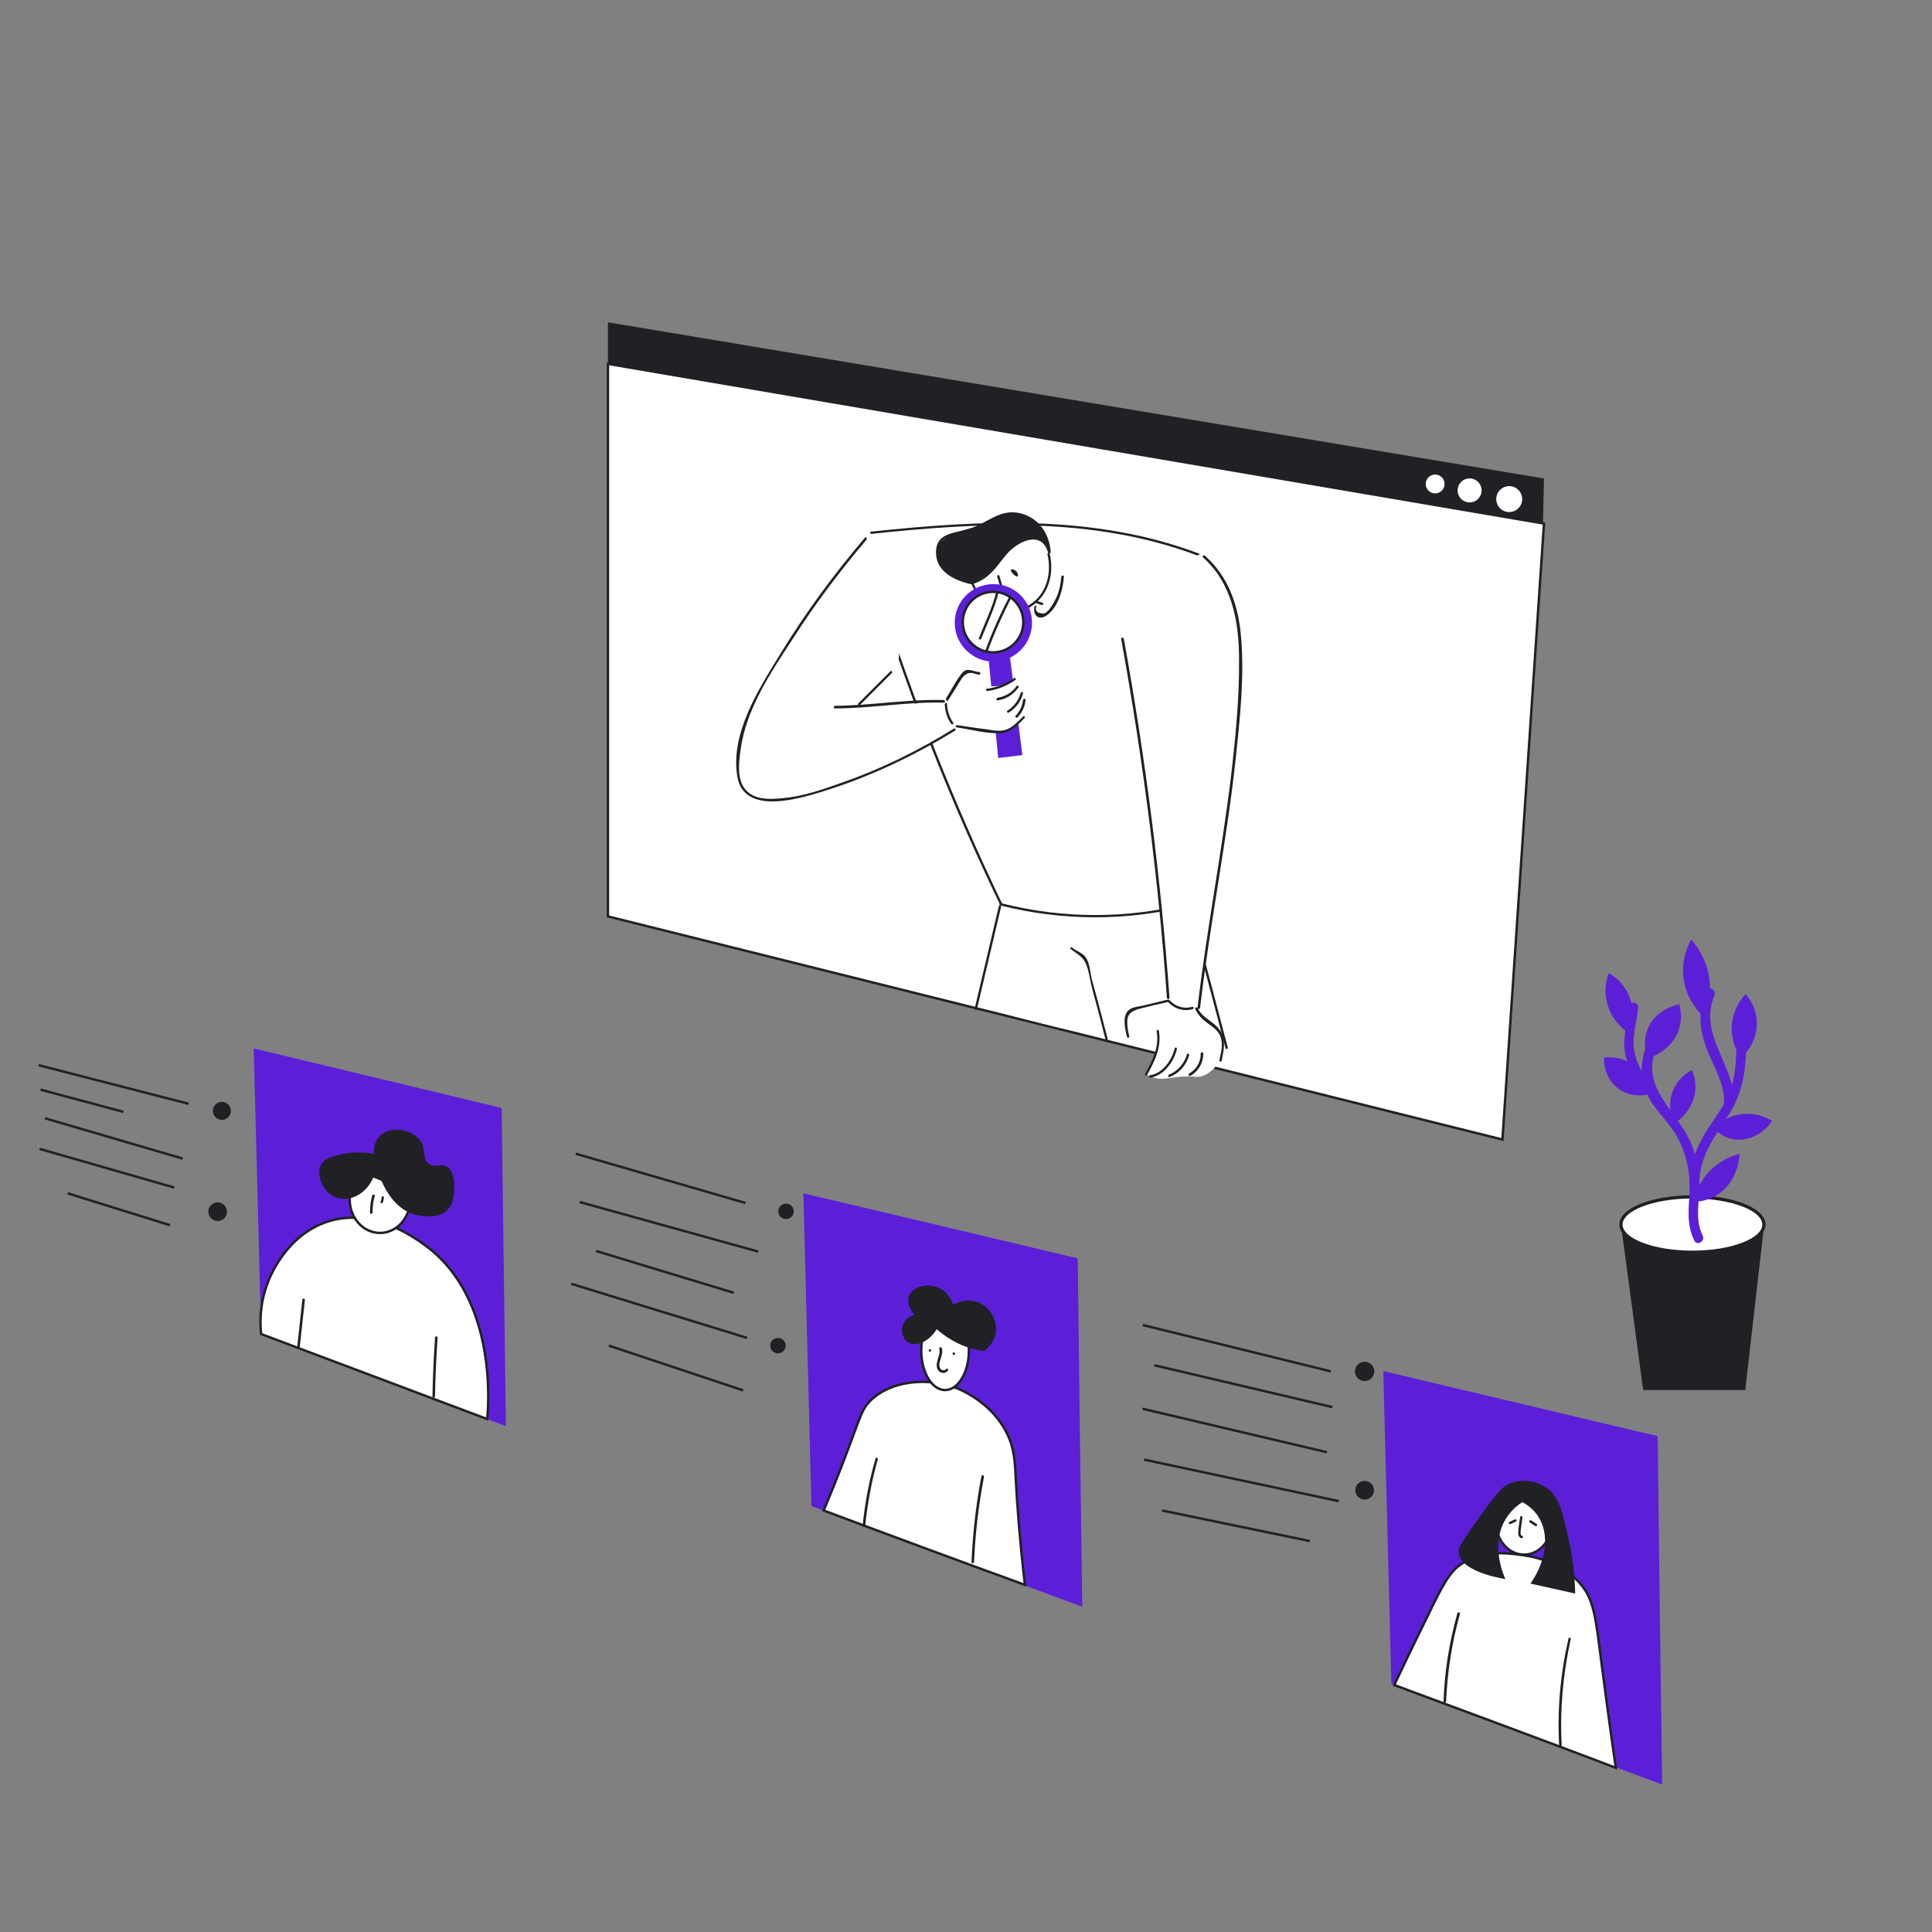 <?xml version="1.0" encoding="utf-8"?>
<!-- Generator: Adobe Illustrator 25.4.1, SVG Export Plug-In . SVG Version: 6.00 Build 0)  -->
<svg version="1.1" id="Layer_1" xmlns="http://www.w3.org/2000/svg" xmlns:xlink="http://www.w3.org/1999/xlink" x="0px" y="0px"
	 viewBox="0 0 600 600" style="enable-background:new 0 0 600 600;" xml:space="preserve">
<rect x="0" y="0" width="600" height="600" fill="#808080" stroke="none"/>
<style type="text/css">
	.st0{fill:#202124;}
	.st1{fill:#FFFFFF;stroke:#202124;stroke-miterlimit:10;}
	.st2{fill:#5B1FD8;}
	.st3{fill:none;stroke:#202124;stroke-width:0.75;stroke-miterlimit:10;}
	.st4{fill:#FFFFFF;stroke:#202124;stroke-width:0.75;stroke-miterlimit:10;}
	.st5{fill:#FFFFFF;}
</style>
<g id="plant">
	<polygon class="st0" points="542,431.7 510.3,431.7 503.5,381 547.8,381 	"/>
	<ellipse class="st1" cx="525.6" cy="380.3" rx="22.2" ry="8.6"/>
	<g>
		<g>
			<path class="st2" d="M511.2,325c-1.6,4.4-1.9,9.2-0.2,13.6c2,5.3,6.6,9,9.5,13.8c3.2,5.5,4.5,11.7,4.2,18.1
				c-0.3,5.2-0.9,10,1.5,14.8c0.8,1.7,3.4,0.2,2.6-1.5c-2.6-5.2-0.9-11-1-16.5c-0.1-4.1-1-8.1-2.5-11.9c-4.2-10.4-15.8-17-11.1-29.6
				C514.8,324,511.9,323.2,511.2,325L511.2,325z"/>
		</g>
	</g>
	<g>
		<g>
			<path class="st2" d="M527.8,369.4c-0.7-9.8,4.5-15.9,9.3-23.6c4-6.4,5-13,5.2-20.4c0.1-1.9-2.9-1.9-3,0
				c-0.2,4.4-0.4,8.9-1.9,13.2c-1.5,4-4,7.4-6.3,10.9c-4.2,6.3-6.8,12.4-6.3,20C524.9,371.3,527.9,371.3,527.8,369.4L527.8,369.4z"
				/>
		</g>
	</g>
	<g>
		<g>
			<path class="st2" d="M505.8,312.8c-0.4,5.4-2.2,9.8-0.9,15.3c1,4.4,3.4,8.2,6.6,11.3c1.4,1.3,3.5-0.8,2.1-2.1
				c-3.4-3.3-5.6-7.2-6.2-11.9c-0.5-4.3,1.1-8.3,1.3-12.5C508.9,310.9,505.9,310.9,505.8,312.8L505.8,312.8z"/>
		</g>
	</g>
	<g>
		<g>
			<path class="st2" d="M538.4,343.3c1-12.1-11.2-21.7-6-34.1c0.7-1.8-1.8-3.3-2.6-1.5c-2.1,5-2.2,10-0.7,15.2
				c1.9,7,6.9,12.9,6.3,20.4C535.2,345.2,538.2,345.2,538.4,343.3L538.4,343.3z"/>
		</g>
	</g>
	<path class="st2" d="M513.1,339.6c-0.3,0.1-6.2,2.1-11-1.9c-4.2-3.5-4-8.8-3.9-9.3c1.5-0.1,4.3-0.2,7.4,1.3
		C511.4,332.5,512.9,338.6,513.1,339.6z"/>
	<path class="st2" d="M520,349c-0.4-0.8-2.3-4.8-0.7-9.6c1.6-4.6,5.3-6.7,6.1-7.1c0.6,1.3,1.3,3.4,1.1,6.1
		C526.1,344.7,520.8,348.4,520,349z"/>
	<path class="st2" d="M505.9,320.9c-1.1-0.7-5.1-3.5-6.7-9c-1.3-4.6-0.1-8.4,0.4-9.7c1.4,0.8,3.6,2.3,5.3,5.1
		C508.7,313.2,506.3,319.9,505.9,320.9z"/>
	<path class="st2" d="M511.6,328.8c-0.3-0.9-1.7-5,0.2-9.5c2.7-6.1,9.2-7.3,9.7-7.4c0.4,1.5,0.9,3.9,0.2,6.7
		C520.1,326,512.3,328.6,511.6,328.8z"/>
	<path class="st2" d="M526,373.2c0.4-1.8,1.6-6.7,6.1-10.6c3.1-2.7,6.4-3.8,8.1-4.3c0,0.9-0.4,8.4-6.5,12.5
		C530.7,372.9,527.6,373.2,526,373.2z"/>
	<path class="st2" d="M540.7,328.6c-0.9-1.3-2.7-4.3-2.9-8.6c-0.2-6.2,3.4-10.4,4.3-11.3c0.8,0.9,3.4,4.1,3.5,8.8
		C545.8,323.9,541.3,328,540.7,328.6z"/>
	<path class="st2" d="M529.5,316.2c-1.1-1-6.3-5.8-6.8-13.6c-0.3-5.2,1.6-9.1,2.5-10.8c1.4,1.5,2.9,3.6,4,6.3
		C532.7,306.1,530.4,313.8,529.5,316.2z"/>
	<path class="st2" d="M532.2,350.4c0.8-0.8,3.7-3.8,8.7-4.4c4.9-0.6,8.5,1.5,9.4,2.1c-2.6,4-7,6.2-11.3,5.8
		C535.4,353.5,533,351.3,532.2,350.4z"/>
</g>
<g id="leads">
	<g id="tabs">
		<path class="st2" d="M78.8,325.6c0.8,29.6,1.5,59.1,2.3,88.7l76,28.6c-0.4-32.9-0.9-65.9-1.3-98.8
			C130.1,337.9,104.5,331.8,78.8,325.6z"/>
		<path class="st2" d="M249.5,370.6c0.8,32.4,1.7,64.8,2.5,97.1l84.1,31.3c-0.5-36.1-1-72.1-1.4-108.2
			C306.3,384,277.9,377.3,249.5,370.6z"/>
		<path class="st2" d="M429.6,425.8c0.8,32.4,1.7,64.8,2.5,97.1l84.1,31.3c-0.5-36.1-1-72.1-1.4-108.2
			C486.3,439.3,458,432.5,429.6,425.8z"/>
		<line class="st3" x1="12" y1="330.8" x2="58.6" y2="342.8"/>
		<line class="st3" x1="12.6" y1="338.4" x2="38.3" y2="345.3"/>
		<line class="st3" x1="14" y1="347.3" x2="56.7" y2="359.8"/>
		<line class="st3" x1="12.3" y1="356.8" x2="54.1" y2="368.8"/>
		<line class="st3" x1="21" y1="370.6" x2="52.8" y2="380.5"/>
		<line class="st3" x1="178.8" y1="358.3" x2="231.5" y2="373.6"/>
		<line class="st3" x1="180" y1="373.3" x2="235.5" y2="388.7"/>
		<line class="st3" x1="185.1" y1="388.5" x2="227.9" y2="401.5"/>
		<line class="st3" x1="177.4" y1="398.7" x2="232" y2="415.5"/>
		<line class="st3" x1="189.1" y1="417.9" x2="230.8" y2="431.8"/>
		<line class="st3" x1="354.9" y1="411.5" x2="413.3" y2="425.9"/>
		<line class="st3" x1="358.5" y1="424" x2="413.8" y2="437"/>
		<line class="st3" x1="354.8" y1="437.5" x2="412.1" y2="451"/>
		<line class="st3" x1="355.3" y1="453.3" x2="415.8" y2="466.2"/>
		<line class="st3" x1="360.9" y1="469.1" x2="406.8" y2="478.6"/>
		<circle class="st0" cx="68.9" cy="345" r="2.8"/>
		<circle class="st0" cx="67.6" cy="376.3" r="2.9"/>
		<circle class="st0" cx="244.1" cy="376.2" r="2.4"/>
		<circle class="st0" cx="241.6" cy="417.9" r="2.4"/>
		<circle class="st0" cx="423.8" cy="425.9" r="3"/>
		<circle class="st0" cx="423.8" cy="462.8" r="2.9"/>
	</g>
	<g id="girl_right">
		<path class="st4" d="M81.1,414.3c-0.4-3.3-0.5-9.2,2-15.8c0.7-2,5.9-15,18.6-19.1c13.7-4.5,26.5,4.6,30,7.1
			c23.2,16.6,19.9,51.3,19.6,54.2C127.9,431.9,104.5,423.1,81.1,414.3z"/>
		<ellipse class="st4" cx="118" cy="372.5" rx="9.4" ry="10.4"/>
		<path class="st0" d="M115.9,365.7c-2.2,5.4-7.8,7.8-11.8,6.1c-3.8-1.6-6.1-6.9-4.4-10.1c1.1-2,3.5-2.6,6.1-3.2
			c6.5-1.4,12,0,14.7,1c2.9,1.1,5.6,2.1,7.6,4.9c2.2,3.2,2.7,7.6,1.5,8.3c-0.9,0.5-2.3-1.1-5.9-3.3
			C120.6,367.6,117.8,366.4,115.9,365.7z"/>
		<path class="st0" d="M116.4,360.4c-0.1-0.5-1.1-4.9,1.5-7.6c3.2-3.3,9.7-2.1,12.3,1c2.3,2.8,0.7,6.3,3.2,7.8
			c1.9,1.2,3.5-0.5,5.4,0.7c2.7,1.7,2.3,6.8,2.2,7.8c-0.1,1.7-0.3,3.9-2,5.6c-3.2,3.3-9.4,1.7-10.1,1.5
			C119.4,374.7,116.6,361.3,116.4,360.4z"/>
		<g>
			<g>
				<path class="st0" d="M93.9,403.6c-0.5,4.9-1.1,9.8-1.6,14.7c-0.1,0.5,0.7,0.5,0.8,0c0.5-4.9,1.1-9.8,1.6-14.7
					C94.7,403.2,93.9,403.2,93.9,403.6L93.9,403.6z"/>
			</g>
		</g>
		<g>
			<g>
				<path class="st0" d="M135.1,415.4c-0.4,6.1-0.7,12.2-0.8,18.3c0,0.5,0.7,0.5,0.8,0c0.1-6.1,0.4-12.2,0.8-18.3
					C135.9,414.9,135.1,414.9,135.1,415.4L135.1,415.4z"/>
			</g>
		</g>
		<g>
			<g>
				<path class="st0" d="M115.6,371.2c-0.5,1.8-0.7,3.6-0.7,5.4c0,0.5,0.7,0.5,0.8,0c0-1.8,0.2-3.5,0.7-5.2
					C116.5,371,115.8,370.8,115.6,371.2L115.6,371.2z"/>
			</g>
		</g>
		<g>
			<g>
				<path class="st0" d="M118.5,371.9c0,0.5-0.1,0.9-0.3,1.3c-0.2,0.5,0.6,0.6,0.7,0.2c0.2-0.5,0.3-1,0.3-1.5
					C119.3,371.4,118.5,371.4,118.5,371.9L118.5,371.9z"/>
			</g>
		</g>
	</g>
	<g id="guy_mid">
		<path class="st4" d="M255.8,469.1c1.7-4.1,4.3-10.3,7.2-18c4.3-11.3,4.6-13.4,7.3-16.1c6.4-6.3,17.2-7,25.2-4.5
			c0.6,0.2,11.9,3.8,17.3,14.8c2.3,4.8,2.4,8.7,2.7,14.8c0.4,7.5,1.2,18.4,2.8,32.1C297.4,484.6,276.6,476.9,255.8,469.1z"/>
		<ellipse class="st4" cx="293.5" cy="419.4" rx="7.4" ry="12.3"/>
		<path class="st0" d="M290.9,412.8c-2.6,4.3-6.8,5.4-8.9,4.1c-1.5-1-2.5-3.7-1.4-5.9c1-2,3.1-2.6,3.4-2.6c-1.6-1.8-2.4-4.2-1.6-6.1
			c1.2-3,5.6-3.6,8.5-2.6c3.7,1.2,4.9,5,5.1,5.5c0.5-0.3,3.9-2.2,7.7-0.8c3.9,1.5,6.2,5.8,5.5,9.7c-0.6,3.2-3,5-3.6,5.5
			c-2.1-0.3-4.9-0.9-8.1-2.4C294.5,415.7,292.4,414.1,290.9,412.8z"/>
		<g>
			<g>
				<path class="st0" d="M289.1,408.1c1.9,0,1.9-3,0-3S287.2,408.1,289.1,408.1L289.1,408.1z"/>
			</g>
		</g>
		<g>
			<g>
				<path class="st0" d="M271.9,453c-2,6.8-3.3,13.8-4,20.9c0,0.5,0.7,0.5,0.8,0c0.7-7,2-13.9,3.9-20.7
					C272.8,452.7,272,452.5,271.9,453L271.9,453z"/>
			</g>
		</g>
		<g>
			<g>
				<path class="st0" d="M304.8,458.4c-1.7,8.8-2.7,17.7-3.1,26.7c0,0.5,0.7,0.5,0.8,0c0.4-8.9,1.4-17.7,3.1-26.5
					C305.6,458.1,304.9,457.9,304.8,458.4L304.8,458.4z"/>
			</g>
		</g>
		<g>
			<g>
				<path class="st0" d="M291.7,418.9c0.6,2.1-1.8,4.7-0.3,6.7c0.8,1,2.3,1.1,3,0c0.3-0.4-0.4-0.8-0.6-0.4s-1.1,0.4-1.4,0.2
					c-0.4-0.2-0.7-1-0.7-1.5c0-0.7,0.3-1.4,0.5-2.1c0.3-1.1,0.6-2,0.3-3.1C292.3,418.2,291.6,418.4,291.7,418.9L291.7,418.9z"/>
			</g>
		</g>
		<g>
			<g>
				<path class="st0" d="M288.8,419.8c0.5,0,0.5-0.8,0-0.8S288.3,419.8,288.8,419.8L288.8,419.8z"/>
			</g>
		</g>
		<g>
			<g>
				<path class="st0" d="M296.2,420.8c0.5,0,0.5-0.8,0-0.8S295.7,420.8,296.2,420.8L296.2,420.8z"/>
			</g>
		</g>
	</g>
	<g id="girl_left">
		<ellipse class="st4" cx="473.3" cy="472.8" rx="8.7" ry="10"/>
		<path class="st4" d="M433,523.3c2-4.2,5.6-11.8,10.4-21.5c4.4-9.1,6.7-13.7,10.6-16.2c6.5-4.2,13.9-3.3,17.6-2.8
			c2.8,0.3,12.2,1.5,18.6,8.4c4.8,5.1,5.3,10.6,7.1,24.8c0.9,7,2.4,18.4,4.5,33C478.9,540.3,455.9,531.8,433,523.3z"/>
		<path class="st0" d="M479.9,461.8c4.1,2.6,5.2,7.1,7.1,15.5c1,4.2,2,10.2,2.2,17.6c-4.6-1-9.3-2.1-13.9-3.1c4.9-7,6-15.1,2.5-20.7
			c-0.8-1.3-2.3-3.1-5-4.6c-1.6,1-3.4,2.5-4.9,4.8c-5.3,8-0.9,18-0.4,19.1c-1-0.2-13.5-2.1-14.5-8c-0.2-1.3,0.2-2.4,5.3-9.6
			c7.4-10.5,8.9-11.5,10.6-12.1C472.4,459.3,476.7,459.7,479.9,461.8z"/>
		<g>
			<g>
				<path class="st0" d="M465.9,470.6c1.9,0,1.9-3,0-3S464,470.6,465.9,470.6L465.9,470.6z"/>
			</g>
		</g>
		<g>
			<g>
				<path class="st0" d="M472.1,471.2c-0.2,1.6-0.6,3.3-0.6,4.9c0,0.8,0.3,1.4,1,1.6c0.5,0.1,0.7-0.6,0.2-0.7
					c-0.9-0.3-0.3-2.2-0.3-2.8c0.1-1,0.3-1.9,0.4-2.9C472.9,470.7,472.1,470.7,472.1,471.2L472.1,471.2z"/>
			</g>
		</g>
		<g>
			<g>
				<path class="st0" d="M469.1,473.3c0.6-0.3,1.2-0.5,1.7-0.8c0.4-0.2,0.1-0.8-0.4-0.6c-0.6,0.3-1.2,0.5-1.7,0.8
					C468.3,472.8,468.7,473.5,469.1,473.3L469.1,473.3z"/>
			</g>
		</g>
		<g>
			<g>
				<path class="st0" d="M475.1,472.8c0.6,0.4,1.1,0.8,1.7,1.1c0.4,0.3,0.8-0.4,0.4-0.6c-0.6-0.4-1.1-0.8-1.7-1.1
					C475,471.9,474.7,472.5,475.1,472.8L475.1,472.8z"/>
			</g>
		</g>
		<g>
			<g>
				<path class="st0" d="M452.6,501c-2.5,9-4,18.1-4.3,27.4c0,0.5,0.7,0.5,0.8,0c0.4-9.2,1.8-18.3,4.3-27.2
					C453.5,500.7,452.8,500.5,452.6,501L452.6,501z"/>
			</g>
		</g>
		<g>
			<g>
				<path class="st0" d="M487.1,508.9c-2.5,10.9-3.5,21.9-2.9,33.1c0,0.5,0.8,0.5,0.8,0c-0.6-11.1,0.4-22.1,2.8-32.9
					C488,508.6,487.2,508.4,487.1,508.9L487.1,508.9z"/>
			</g>
		</g>
	</g>
</g>
<g id="tab">
	<polygon class="st0" points="188.8,113 188.8,100.1 479.5,148.6 479,170.1 	"/>
	<circle class="st4" cx="468.7" cy="155" r="4.4"/>
	<circle class="st4" cx="456.4" cy="152.3" r="4.1"/>
	<circle class="st4" cx="445.7" cy="150.3" r="3.3"/>
	<polygon class="st4" points="188.8,113 188.8,284.6 466.6,353.9 479.5,162.6 	"/>
</g>
<g id="guy">
	<g id="legs">
		<path class="st5" d="M310.5,281.5c-2.4,10.2-4.8,20.5-7.2,30.7c3.9,1.2,9.8,3,16.9,4.8c10.8,2.8,18.7,4.4,22.6,5.2
			c9.2,1.9,22.5,5,39.9,10.2c-2.3-11.3-5.4-23.6-9.7-36.7c-3.1-9.6-6.5-18.6-9.9-26.7C345.6,273.1,328.1,277.3,310.5,281.5z"/>
		<g>
			<g>
				<path class="st0" d="M310.2,281.4c-2.5,10.6-5,21.2-7.5,31.8c-0.1,0.5,0.6,0.7,0.7,0.2c2.5-10.6,5-21.2,7.5-31.8
					C311,281.1,310.3,280.9,310.2,281.4L310.2,281.4z"/>
			</g>
		</g>
		<g>
			<g>
				<path class="st0" d="M332.5,294.7c1.6,1.3,3.5,2.2,4.5,4.1c1.2,2.3,1.5,5.8,2.2,8.3c1.4,5.2,2.8,10.4,4.1,15.7
					c0.1,0.5,0.8,0.3,0.7-0.2c-1.6-6.1-3.2-12.3-4.9-18.4c-0.5-2.1-0.7-5.3-2-7c-1.1-1.4-2.8-1.8-4.1-2.9
					C332.7,293.9,332.1,294.4,332.5,294.7L332.5,294.7z"/>
			</g>
		</g>
		<g>
			<g>
				<path class="st0" d="M368.8,280.8c3.9,14.9,7.9,29.8,11.8,44.7c0.1,0.5,0.8,0.3,0.7-0.2c-3.9-14.9-7.9-29.8-11.8-44.7
					C369.4,280.1,368.6,280.3,368.8,280.8L368.8,280.8z"/>
			</g>
		</g>
	</g>
	<g id="torso">
		<path class="st5" d="M301.1,259.5c3.2,7.3,6.4,14.4,9.7,21.4c4.7,1.1,18.6,4.3,33.7,3.7c9.5-0.4,18.1-2.1,19.1-2.3
			c2.4-0.5,4.4-1,5.8-1.4c0.4-5.8,2.5-33.9,3.7-60.2c1.1-23.7,0.5-21.7,1.1-27c0.2-1.9,0.9-7.2,0.5-14.3c-0.2-2.8-0.5-5.1-0.8-6.6
			c-10.3-3.8-19.2-6-25.5-7.2c-19.3-3.8-35.2-3.2-51.1-2.4c-10.7,0.5-19.5,1.4-25.4,2.1c-0.8,0.2-1.8,0.6-2.9,1.5
			c-4.1,3.2-3.6,9.7-3.4,13.1c0.8,12.6,11.2,23.3,14.4,26.5C286.2,223.5,293.2,241.3,301.1,259.5z"/>
		<g>
			<g>
				<path class="st0" d="M270.6,165.8c33.9-3.6,69-5.5,101.5,6.8c0.5,0.2,0.6-0.6,0.2-0.7c-32.6-12.3-67.7-10.4-101.7-6.8
					C270.1,165.1,270.1,165.8,270.6,165.8L270.6,165.8z"/>
			</g>
		</g>
		<g>
			<g>
				<path class="st0" d="M272.3,184.5c10.5,32.9,23.2,65.1,38.2,96.3c0.2,0.4,0.9,0.1,0.6-0.4c-14.9-31.1-27.6-63.2-38.1-96.1
					C272.9,183.8,272.2,184,272.3,184.5L272.3,184.5z"/>
			</g>
		</g>
		<g>
			<g>
				<path class="st0" d="M310.7,281.2c19.4,4.9,39.4,4.9,58.8,0c0.5-0.1,0.3-0.8-0.2-0.7c-19.2,4.9-39.1,4.9-58.4,0
					C310.4,280.4,310.2,281.1,310.7,281.2L310.7,281.2z"/>
			</g>
		</g>
		<g>
			<g>
				<path class="st0" d="M374.3,179.4c-1,33.6-2.7,67.2-5.3,100.8c0,0.5,0.7,0.5,0.8,0c2.6-33.5,4.3-67.1,5.3-100.8
					C375.1,178.9,374.3,178.9,374.3,179.4L374.3,179.4z"/>
			</g>
		</g>
	</g>
	<g id="hand_right_1_">
		<path class="st5" d="M363.4,310.7c-2,0.5-3.6,0.8-4.8,1.1c-1.5,0.3-2.7,0.6-5.1,1.2c-2,0.5-2.5,0.7-3,1.2
			c-0.3,0.3-0.7,0.9-0.8,3.6c-0.1,2.9-0.1,4.6,0.7,5c0.9,0.4,1.8-0.9,4-1.8c2-0.8,3.8-0.9,5.1-0.9c0.2,0.9,0.3,2.2,0.2,3.8
			c-0.2,2.1-0.8,3.6-1.6,5.3c-0.5,1.1-1.2,2.7-2.3,4.4c0.6,0.3,1.5,0.8,2.6,1.1c2.7,0.8,4.3,0,8.1-0.3c4.7-0.4,5,0.5,7.1-0.3
			c2.7-1,4.3-3.2,5.3-4.9c0.4-1,0.9-2.7,0.7-4.9c-0.1-1-0.3-2.9-1.5-4.6c-0.9-1.2-1.3-1-3.5-3c-1.5-1.3-2.3-2-2.8-2.9
			c-1.8-2.8-0.8-5.1-2-5.9C369,307.5,367.4,307.5,363.4,310.7z"/>
		<path class="st5" d="M364.1,176.9c-9.7,7-13.9,16.5-15.6,21.4c1.7,9.3,3.3,18.8,4.8,28.4c4.5,29.3,7.4,57.4,9.2,84.1
			c0.7,0.6,1.8,1.5,3.4,2c2.9,1,5.4,0.4,6.4,0.1c0.5-3.9,1.3-10.3,2.4-18.2c3.1-22.3,6.7-42.6,9.3-65c0,0,0.8-7.1,1.3-20.5
			c0.2-5.9,0.2-9.6-0.5-14.3c-0.6-4.2-1.3-8.3-3.7-13c-2.6-4.9-5.9-8.1-8.1-9.9C370.2,173.2,367.2,174.7,364.1,176.9z"/>
		<g>
			<g>
				<path class="st0" d="M373.6,173.1c9.1,8.1,11.2,20.1,11.2,31.7c0.1,12.1-1.1,24.3-2.5,36.3c-2.9,24-7.6,47.8-10.4,71.9
					c-0.1,0.5,0.7,0.5,0.8,0c3-26,8.3-51.7,11.1-77.7c1.3-12.4,2.7-25.3,1.6-37.7c-0.8-9.5-3.9-18.6-11.2-25
					C373.8,172.2,373.3,172.7,373.6,173.1L373.6,173.1z"/>
			</g>
		</g>
		<g>
			<g>
				<path class="st0" d="M348.2,198.5c6.7,36.9,11.5,74,14.2,111.4c0,0.5,0.8,0.5,0.8,0c-2.7-37.4-7.5-74.7-14.2-111.6
					C348.8,197.8,348.1,198,348.2,198.5L348.2,198.5z"/>
			</g>
		</g>
		<g>
			<g>
				<path class="st0" d="M362.7,311.1c1.9,2.2,4.9,3.1,7.7,2.3c0.5-0.1,0.3-0.9-0.2-0.7c-2.6,0.7-5.2-0.1-7-2.1
					C362.9,310.2,362.4,310.7,362.7,311.1L362.7,311.1z"/>
			</g>
		</g>
		<g>
			<g>
				<path class="st0" d="M362.4,310.5c-2.5,0.6-5,1.2-7.4,1.8c-1.3,0.3-3.1,0.4-4.2,1.2c-2.5,1.7-1.4,6.1-0.8,8.5
					c0.1,0.5,0.8,0.3,0.7-0.2c-0.4-1.6-0.7-3.2-0.6-4.9c0.1-2.4,2.1-3.2,4.1-3.7c2.8-0.7,5.6-1.4,8.4-2
					C363.1,311.1,362.9,310.4,362.4,310.5L362.4,310.5z"/>
			</g>
		</g>
		<g>
			<g>
				<path class="st0" d="M371.2,313.4c0.9,1.8,2,3,3.6,4.2c1.9,1.4,3.7,2.4,4.4,4.9c0.6,2.2,0,4.5-0.5,6.7c-0.1,0.5,0.6,0.7,0.7,0.2
					c0.6-2.9,1.4-6.3-0.3-9.1c-1.9-3.1-5.6-3.9-7.2-7.3C371.7,312.6,371,313,371.2,313.4L371.2,313.4z"/>
			</g>
		</g>
		<g>
			<g>
				<path class="st0" d="M359.2,320.3c0.9,4.8-1.3,9.1-3.6,13.2c-0.2,0.4,0.4,0.8,0.6,0.4c2.4-4.3,4.6-8.7,3.7-13.7
					C359.9,319.6,359.2,319.8,359.2,320.3L359.2,320.3z"/>
			</g>
		</g>
		<g>
			<g>
				<path class="st0" d="M357.2,334.7c4.2-0.6,7.4-5,8.3-8.9c0.1-0.5-0.6-0.7-0.7-0.2c-0.8,3.5-3.7,7.8-7.6,8.3
					C356.7,334,356.7,334.8,357.2,334.7L357.2,334.7z"/>
			</g>
		</g>
		<g>
			<g>
				<path class="st0" d="M363.2,334.5c3-1.2,5.2-3.6,6.1-6.8c0.1-0.5-0.6-0.7-0.7-0.2c-0.8,2.8-2.8,5.1-5.5,6.2
					C362.6,334,362.8,334.7,363.2,334.5L363.2,334.5z"/>
			</g>
		</g>
		<g>
			<g>
				<path class="st0" d="M369.7,334.1c2.5-1.4,4-4,4-6.9c0-0.5-0.8-0.5-0.8,0c0,2.6-1.3,4.9-3.6,6.2
					C368.9,333.7,369.2,334.3,369.7,334.1L369.7,334.1z"/>
			</g>
		</g>
	</g>
	<g id="handle">
		<path class="st2" d="M307.1,205.4c1,10,1.9,20,2.9,30l7.5-0.9c-1.3-10-2.5-20.1-3.8-30.1C311.5,204.6,309.3,205,307.1,205.4z"/>
	</g>
	<g id="hand_right">
		<path class="st5" d="M294.2,217.3c0.4-1.1,0.6-0.9,2.2-3.7c2-3.4,2.2-4.4,3.5-4.9c1-0.3,2,0,2.9,0.3c2.6,0.9,4,3.2,4.4,4.1
			c1.4,0.1,3.9,0.1,6.4-1.2c0.6-0.3,1.1-0.7,1.6-1c0.5,0.7,1.2,1.7,1.8,3c0.4,0.9,1,2,1.2,3.5c0.2,1,0.4,2.9-0.3,5.4
			c-0.5,0.7-1.4,1.7-2.7,2.6c-0.8,0.5-2.6,1.6-5.1,2c-1.7,0.2-2.8,0-5.9-0.7c-3.4-0.7-6.1-1.3-7.9-1.7c-0.6-0.3-1.5-0.8-2.2-1.8
			C292.8,221,293.8,218.5,294.2,217.3z"/>
		<path class="st5" d="M269.4,166.1c-0.9,1.2-2.3,3-4,5.2c-8.3,11-14.6,19.3-21.4,29.7c-3,4.5-6.1,9.6-9.3,16
			c-0.9,1.9-2.9,6-4.5,11.7c-1.2,4.5-1.6,7.8-1.1,11.2c0.6,4.2,2.1,5.8,2.5,6.1c1.9,1.8,4.4,2.2,6.1,2.3c9.1,0.5,20.3-3.7,24.2-5.1
			c8.6-3.3,13.9-5.3,21.1-9.1c5.8-3.1,10.5-6.1,14.1-8.5c-0.7-0.4-1.7-1.2-2.5-2.4c-1.5-2.1-1.6-4.3-1.6-5.2
			c-9.2,0.5-18.3,1-27.5,1.5c1.9-1.7,3.9-3.5,5.9-5.4c2.6-2.4,5-4.8,7.3-7.1c0.8-4.4,1.6-12.2-0.5-21.5
			C276.1,176.3,272.1,169.7,269.4,166.1z"/>
		<g>
			<g>
				<path class="st0" d="M268.6,167c-9.7,11.4-18.6,23.5-26.4,36.3c-6.6,10.8-15.5,24.5-13.2,38c2.1,11.8,18.7,6.9,26.2,4.6
					c14.6-4.5,28.4-11,41.4-19c0.4-0.3,0-0.9-0.4-0.6c-10.8,6.7-22.3,12.4-34.3,16.6c-6.1,2.2-12.6,4.5-19.1,5c-3,0.3-7,0.5-9.7-1.3
					c-4.6-2.9-3.7-9.4-3.1-13.8c1.7-12.6,9.4-24,16.2-34.4c6.9-10.8,14.6-21,22.9-30.8C269.4,167.2,268.9,166.6,268.6,167L268.6,167
					z"/>
			</g>
		</g>
		<g>
			<g>
				<path class="st0" d="M259.3,220c11.3,0,22.5-2.1,33.8-1.8c0.5,0,0.5-0.7,0-0.8c-11.3-0.3-22.5,1.7-33.8,1.8
					C258.8,219.3,258.8,220,259.3,220L259.3,220z"/>
			</g>
		</g>
		<g>
			<g>
				<path class="st0" d="M293.4,218.7c0.1,2.2,0.7,4.3,2,6.1c0.3,0.4,0.9,0,0.6-0.4c-1.2-1.7-1.8-3.7-1.9-5.8
					C294.2,218.2,293.4,218.2,293.4,218.7L293.4,218.7z"/>
			</g>
		</g>
		<g>
			<g>
				<path class="st0" d="M267.1,218.9c3.3-3.3,6.6-6.6,9.9-9.9c0.3-0.3-0.2-0.9-0.5-0.5c-3.3,3.3-6.6,6.6-9.9,9.9
					C266.2,218.7,266.7,219.3,267.1,218.9L267.1,218.9z"/>
			</g>
		</g>
		<g>
			<g>
				<path class="st0" d="M294.5,217.4c1.3-2,2.5-4,3.8-6.1c0.8-1.3,1.9-2.5,3.5-2.3c0.8,0.1,1.5,0.5,2.3,0.5c0.5,0,0.5-0.7,0-0.8
					c-2-0.1-3.7-1.6-5.3,0.3c-1.9,2.3-3.4,5.4-5,7.9C293.6,217.5,294.3,217.9,294.5,217.4L294.5,217.4z"/>
			</g>
		</g>
		<g>
			<g>
				<path class="st0" d="M297.1,225.9c4.3,0.6,9.2,2,13.6,1.8c3.1-0.1,5.4-2.6,7.5-4.7c0.3-0.3-0.2-0.9-0.5-0.5
					c-1.1,1.2-2.4,2.5-3.8,3.4c-2.7,1.6-4.7,1-7.5,0.6c-3-0.4-6.1-0.8-9.1-1.3C296.8,225.1,296.6,225.8,297.1,225.9L297.1,225.9z"/>
			</g>
		</g>
		<g>
			<g>
				<path class="st0" d="M306.7,214.6c3.1-0.4,6-1.6,8.6-3.4c0.4-0.3,0-0.9-0.4-0.6c-2.5,1.8-5.4,2.9-8.4,3.3
					C306,213.9,306.2,214.7,306.7,214.6L306.7,214.6z"/>
			</g>
		</g>
		<g>
			<g>
				<path class="st0" d="M309.9,217.5c2.6-0.4,4.8-1.8,6.4-4c0.3-0.4-0.4-0.8-0.6-0.4c-1.4,2-3.5,3.2-5.9,3.6
					C309.2,216.9,309.4,217.6,309.9,217.5L309.9,217.5z"/>
			</g>
		</g>
		<g>
			<g>
				<path class="st0" d="M313.3,221.3c2.2-1.4,3.7-3.4,4.4-5.9c0.1-0.5-0.6-0.7-0.7-0.2c-0.7,2.3-2.1,4.2-4.1,5.5
					C312.5,220.9,312.8,221.5,313.3,221.3L313.3,221.3z"/>
			</g>
		</g>
		<g>
			<g>
				<path class="st0" d="M316,222.8c1.4-1.5,2.3-3.3,2.5-5.4c0.1-0.5-0.7-0.5-0.8,0c-0.2,1.9-1,3.5-2.3,4.9
					C315.1,222.6,315.7,223.1,316,222.8L316,222.8z"/>
			</g>
		</g>
	</g>
	<g id="head">
		<path class="st0" d="M325.6,170.7c-0.3-0.7-0.9-2-2.1-2.6c-2.3-1.1-5,0.6-6,1.2c-3.4,2.1-2.6,4-6.3,7.3c-1.3,1.2-4.3,3.9-8.4,4.1
			c-1.6,0.1-2.8-0.2-3.4-0.4c-1.2-0.3-4.5-1.1-6.6-4.1c-0.3-0.5-2.8-4-1.5-6.9c0.3-0.6,0.9-1.6,4.9-3.4c3.8-1.8,4.6-1.4,8-2.8
			c5-2,5.4-3.5,8.8-3.8c2.6-0.2,4.7,0.5,5.5,0.9c1.3,0.5,3.8,1.8,5.6,4.7C325.4,167.3,325.6,169.6,325.6,170.7z"/>
		<path class="st5" d="M301.9,181c0.3,1.1,1,2.9,2.5,4.6c0.7,0.8,2.9,3.3,6.8,4.1c4.6,0.9,8.2-1.3,9.1-1.9c0.7-0.5,1.3-0.9,1.7-1.3
			c0.2,0.2,0.5,0.4,0.7,0.6c-0.2,0.2-0.9,0.8-1.1,1.8c0,0.1-0.3,1.6,0.6,2.2c1,0.7,2.6-0.3,2.9-0.5s1.1-0.7,2.4-2.9
			c1.4-2.5,2-4.6,2.1-5.2c0.3-1.4,0.5-2.6,0.5-3.5c-1.3-0.4-2.6-0.9-3.9-1.3c0.1-1.2,0.1-3-0.4-5.2c-0.4-1.9-0.7-3.1-1.7-4
			c-2.1-2-5.4-1.3-5.8-1.2c-1.9,0.4-3,1.5-5.3,3.7c-3.2,3.2-3.6,4.6-6.2,6.8C304.9,179.5,303.1,180.5,301.9,181z"/>
		<g>
			<g>
				<path class="st0" d="M301.7,181.4c2.8,6.4,8.8,10.8,16,8.2c7.3-2.7,10-10.6,8.3-17.6c-0.1-0.5-0.8-0.3-0.7,0.2
					c1.6,6.7-0.9,14.3-7.9,16.7c-6.9,2.4-12.4-1.6-15.1-7.8C302.2,180.6,301.5,181,301.7,181.4L301.7,181.4z"/>
			</g>
		</g>
		<g>
			<g>
				<path class="st0" d="M302,180.7c-5.8-1.2-12.7-5.1-9.9-12.2c0.8-2.1,8.6-2.9,11.2-4.3c3.9-2.1,6.7-4.6,11.5-4.3
					c6.1,0.5,10.2,5.3,10.7,11.4c0,0.5,0.8,0.5,0.8,0c-0.4-5.2-3.3-9.9-8.4-11.6c-7.2-2.4-11.3,3.1-17.7,4.8
					c-4.5,1.1-9.9,1.3-9.5,7.6c0.3,5.8,6.4,8.4,11.2,9.4C302.2,181.5,302.5,180.8,302,180.7L302,180.7z"/>
			</g>
		</g>
		<g>
			<g>
				<path class="st0" d="M302.3,181.3c2.9-0.9,5-2.7,7-5c1.3-1.6,2.5-3.3,3.9-4.8c2.8-3,10.1-7.2,12.3,0.1c0.1,0.5,0.9,0.3,0.7-0.2
					c-1.2-3.8-4.9-5.3-8.7-4c-6.7,2.5-8.4,11-15.4,13.2C301.6,180.8,301.8,181.5,302.3,181.3L302.3,181.3z"/>
			</g>
		</g>
		<g>
			<g>
				<path class="st0" d="M321.8,187.3c0.6,0.2,1.2,0.4,1.7,0.6c0.5,0.1,0.7-0.6,0.2-0.7c-0.6-0.2-1.2-0.4-1.7-0.6
					S321.4,187.1,321.8,187.3L321.8,187.3z"/>
			</g>
		</g>
		<g>
			<g>
				<path class="st0" d="M321.2,188.5c-0.4,3.3,2,4.3,4.4,2.2c3.2-2.7,4.5-7.6,4.8-11.6c0-0.5-0.7-0.5-0.8,0
					c-0.2,2.5-0.7,4.9-1.9,7.2c-0.4,0.8-0.8,1.5-1.3,2.2c-0.5,0.8-1.2,1.5-1.9,2c-2.2,0.1-3.1-0.6-2.7-2.1
					C322,188,321.3,188,321.2,188.5L321.2,188.5z"/>
			</g>
		</g>
		<g>
			<g>
				<path class="st0" d="M309.7,179.1c0.5,1.7,1.6,6.9,4.4,5.9c0.4-0.2,0.3-0.9-0.2-0.7c-2,0.8-3.1-4-3.5-5.4
					C310.3,178.4,309.6,178.6,309.7,179.1L309.7,179.1z"/>
			</g>
		</g>
		<g>
			<g>
				<path class="st0" d="M316,178.3c-0.6-0.3-1-0.7-1.4-1.3c-0.1,0.2-0.2,0.4-0.3,0.6c0.6,0,1,0.5,1.1,1s0.8,0.3,0.7-0.2
					c-0.1-0.9-0.9-1.5-1.8-1.6c-0.3,0-0.5,0.3-0.3,0.6c0.4,0.7,0.9,1.2,1.6,1.6C316,179.2,316.4,178.5,316,178.3L316,178.3z"/>
			</g>
		</g>
	</g>
	<g id="glass">
		<path class="st2" d="M314.5,203.8c3.6-2.1,6-6,6-10.4c0-6.7-5.4-12-12-12c-6.7,0-12,5.4-12,12c0,6.2,4.7,11.3,10.7,12
			c0.9,0.2,2.5,0.3,4.3-0.2C312.8,204.8,313.8,204.3,314.5,203.8z"/>
		<circle class="st4" cx="308.4" cy="193.2" r="9.4"/>
		<g>
			<g>
				<path class="st0" d="M309.4,183.8c-1.2,4.9-3.6,9.7-5.4,14.4c-0.2,0.4,0.5,0.6,0.7,0.2c1.9-4.7,4.2-9.5,5.4-14.4
					C310.3,183.6,309.5,183.4,309.4,183.8L309.4,183.8z"/>
			</g>
		</g>
		<g>
			<g>
				<path class="st0" d="M313.5,185.2c-2.9,5.5-5.4,11.1-7.5,16.9c-0.2,0.5,0.6,0.6,0.7,0.2c2.1-5.7,4.6-11.3,7.4-16.7
					C314.4,185.2,313.7,184.8,313.5,185.2L313.5,185.2z"/>
			</g>
		</g>
	</g>
</g>
</svg>

